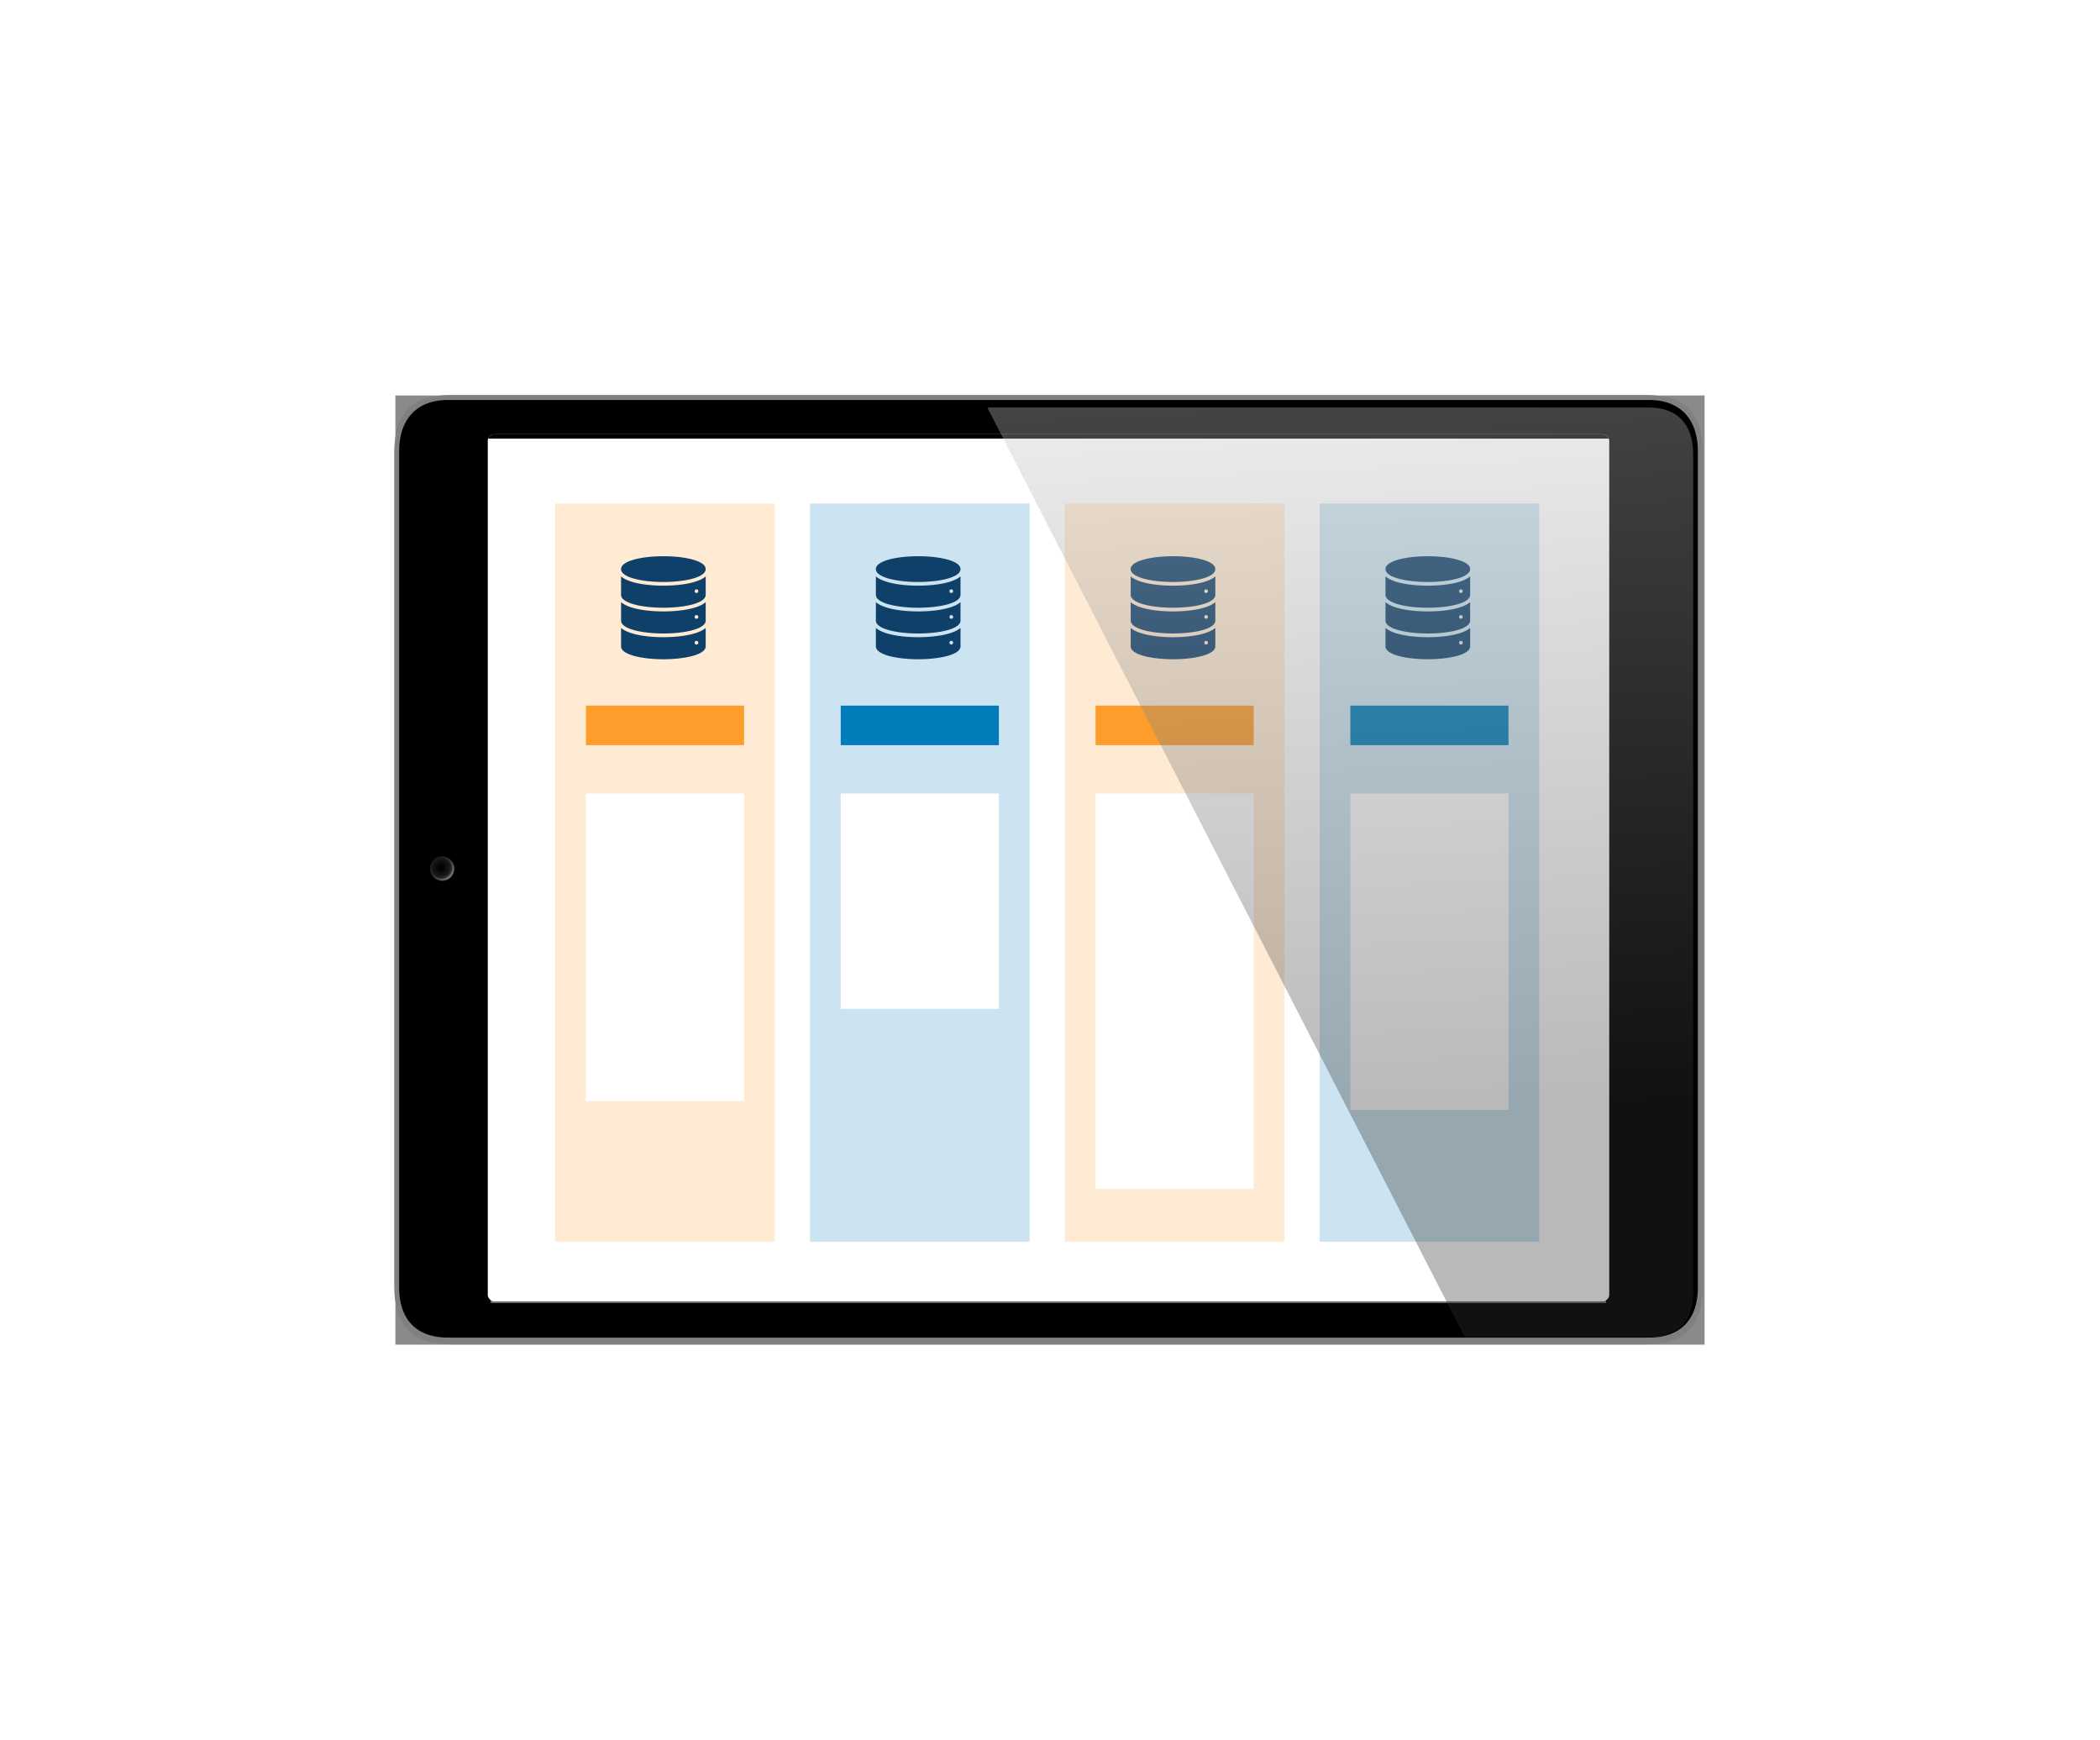<?xml version="1.0" encoding="UTF-8"?> <svg xmlns="http://www.w3.org/2000/svg" xmlns:xlink="http://www.w3.org/1999/xlink" width="478" height="396" viewBox="0 0 478 396"><defs><linearGradient id="linear-gradient" x1="-1.356" y1="4.471" x2="-1.356" y2="3.471" gradientUnits="objectBoundingBox"><stop offset="0" stop-color="#4d4d4d"></stop><stop offset="0.2" stop-color="#999"></stop><stop offset="0.318" stop-color="#b4b4b4"></stop><stop offset="0.425" stop-color="#c5c5c5"></stop><stop offset="0.503" stop-color="#ccc"></stop><stop offset="0.649" stop-color="#c9c9c9"></stop><stop offset="0.753" stop-color="#bfbfbf"></stop><stop offset="0.844" stop-color="#b0b0b0"></stop><stop offset="0.927" stop-color="#9a9a9a"></stop><stop offset="1" stop-color="gray"></stop></linearGradient><radialGradient id="radial-gradient" cx="0.434" cy="0.441" r="0.62" gradientTransform="translate(0.001)" gradientUnits="objectBoundingBox"><stop offset="0.008"></stop><stop offset="0.284" stop-color="#080808"></stop><stop offset="0.535" stop-color="#151515"></stop><stop offset="0.619" stop-color="#181818"></stop><stop offset="0.698" stop-color="#242122"></stop><stop offset="0.722" stop-color="#292627"></stop><stop offset="0.779" stop-color="#403d3e"></stop><stop offset="0.899" stop-color="#7c7a7b"></stop><stop offset="1" stop-color="#b3b3b3"></stop></radialGradient><linearGradient id="linear-gradient-2" x1="1.459" y1="-0.318" x2="1.496" y2="0.722" gradientUnits="objectBoundingBox"><stop offset="0" stop-color="#fff"></stop><stop offset="0.651" stop-color="#777"></stop><stop offset="1" stop-color="#333"></stop></linearGradient></defs><g id="data-prefab" transform="translate(-154.634 -1838.42)"><g id="Group_6550" data-name="Group 6550" transform="translate(-432.275 1753.179)" opacity="0.302"><g id="Group_6409" data-name="Group 6409" transform="translate(628.759 124.35)"><g id="Group_6365" data-name="Group 6365" transform="translate(0.087 9.193)"><g id="Group_6359" data-name="Group 6359" transform="translate(0 129.406)"><path id="Path_7982" data-name="Path 7982" d="M709.94,462.242a.637.637,0,0,1-.318-.085A128.434,128.434,0,0,1,644.75,350.5a.642.642,0,1,1,1.285,0,127.579,127.579,0,0,0,64.224,110.539.642.642,0,0,1-.319,1.2Z" transform="translate(-644.75 -349.86)" fill="#fff"></path><g id="Group_6358" data-name="Group 6358" transform="translate(62.197 108.714)"><path id="Path_7983" data-name="Path 7983" d="M745.934,519.488a2.9,2.9,0,1,1-3.966,1.034A2.9,2.9,0,0,1,745.934,519.488Z" transform="translate(-741.569 -519.09)" fill="#fff"></path></g></g><g id="Group_6361" data-name="Group 6361" transform="translate(105.1 216.553)"><path id="Path_7984" data-name="Path 7984" d="M832.908,527.494a129.953,129.953,0,0,1-20.734-1.664.643.643,0,0,1,.206-1.269,127.432,127.432,0,0,0,113.59-38.839.642.642,0,0,1,.94.876,128.124,128.124,0,0,1-94,40.9Z" transform="translate(-809.527 -485.517)" fill="#fff"></path><g id="Group_6360" data-name="Group 6360" transform="translate(0 36.77)"><path id="Path_7985" data-name="Path 7985" d="M811.714,542.793a2.9,2.9,0,1,0,2.4,3.322A2.9,2.9,0,0,0,811.714,542.793Z" transform="translate(-808.354 -542.756)" fill="#fff"></path></g></g><path id="Path_7986" data-name="Path 7986" d="M1036.506,384.6a.643.643,0,0,1-.621-.81,127.513,127.513,0,0,0,4.4-33.293.642.642,0,1,1,1.285,0,128.82,128.82,0,0,1-4.446,33.628A.642.642,0,0,1,1036.506,384.6Z" transform="translate(-784.611 -220.454)" fill="#fff"></path><g id="Group_6364" data-name="Group 6364" transform="translate(138.763)"><path id="Path_7987" data-name="Path 7987" d="M966.125,223.381a.643.643,0,0,1-.576-.356,126.519,126.519,0,0,0-100.925-69.861.641.641,0,0,1-.574-.7.651.651,0,0,1,.7-.575A128.558,128.558,0,0,1,966.7,222.452a.642.642,0,0,1-.574.93Z" transform="translate(-861.933 -149.658)" fill="#fff"></path><g id="Group_6362" data-name="Group 6362"><path id="Path_7988" data-name="Path 7988" d="M863.376,154.2a2.9,2.9,0,1,1,3.164-2.606A2.9,2.9,0,0,1,863.376,154.2Z" transform="translate(-860.757 -148.419)" fill="#fff"></path></g><g id="Group_6363" data-name="Group 6363" transform="translate(101.17 70.075)"><path id="Path_7989" data-name="Path 7989" d="M1018.563,261.722a2.9,2.9,0,1,0,1.257-3.9A2.9,2.9,0,0,0,1018.563,261.722Z" transform="translate(-1018.244 -257.501)" fill="#fff"></path></g></g></g><g id="Group_6370" data-name="Group 6370" transform="translate(49.637 103.395)"><g id="Group_6367" data-name="Group 6367" transform="translate(0 50.876)"><path id="Path_7990" data-name="Path 7990" d="M749.021,417.946a.64.64,0,0,1-.435-.17,78.645,78.645,0,0,1-23.232-39.433.642.642,0,1,1,1.249-.3,77.36,77.36,0,0,0,22.855,38.79.643.643,0,0,1-.436,1.115Z" transform="translate(-723.117 -375.432)" fill="#fff"></path><g id="Group_6366" data-name="Group 6366"><path id="Path_7991" data-name="Path 7991" d="M727.609,376.514a2.9,2.9,0,1,0-2.19,3.465A2.9,2.9,0,0,0,727.609,376.514Z" transform="translate(-721.883 -374.254)" fill="#fff"></path></g></g><path id="Path_7992" data-name="Path 7992" d="M772.725,448.117a.639.639,0,0,1-.346-.1,79.468,79.468,0,0,1-10.966-8.468.643.643,0,0,1,.871-.945,78.183,78.183,0,0,0,10.788,8.331.642.642,0,0,1-.348,1.183Z" transform="translate(-735.945 -346.328)" fill="#fff"></path><g id="Group_6369" data-name="Group 6369" transform="translate(147.44)"><path id="Path_7993" data-name="Path 7993" d="M960.905,347.822a.689.689,0,0,1-.129-.013.642.642,0,0,1-.5-.758,78.274,78.274,0,0,0,1.578-15.655,77.056,77.056,0,0,0-6.942-32.145.643.643,0,0,1,1.17-.532,78.333,78.333,0,0,1,7.057,32.676,79.543,79.543,0,0,1-1.6,15.912A.642.642,0,0,1,960.905,347.822Z" transform="translate(-952.632 -296.233)" fill="#fff"></path><g id="Group_6368" data-name="Group 6368"><path id="Path_7994" data-name="Path 7994" d="M951.665,299.176a2.9,2.9,0,1,1,3.849,1.41A2.9,2.9,0,0,1,951.665,299.176Z" transform="translate(-951.395 -295.057)" fill="#fff"></path></g></g></g><g id="Group_6380" data-name="Group 6380"><g id="Group_6373" data-name="Group 6373" transform="translate(165.046 4.52)"><path id="Path_7995" data-name="Path 7995" d="M997.99,310.272a.306.306,0,0,1-.083-.011.321.321,0,0,1-.228-.393,137.01,137.01,0,0,0,4.555-35.109c0-60.6-40.632-114.585-98.809-131.294a.321.321,0,1,1,.177-.617,138.211,138.211,0,0,1,71.134,48.646,135.967,135.967,0,0,1,28.14,83.265,137.652,137.652,0,0,1-4.576,35.272A.322.322,0,0,1,997.99,310.272Z" transform="translate(-902.127 -141.749)" fill="#fff"></path><g id="Group_6371" data-name="Group 6371"><path id="Path_7996" data-name="Path 7996" d="M902.569,143.982a1.449,1.449,0,1,1,1.8-.974A1.45,1.45,0,0,1,902.569,143.982Z" transform="translate(-901.534 -141.144)" fill="#fff"></path></g><g id="Group_6372" data-name="Group 6372" transform="translate(93.459 165.663)"><path id="Path_7997" data-name="Path 7997" d="M1047.1,400.822a2.415,2.415,0,1,0,2.953-1.716A2.415,2.415,0,0,0,1047.1,400.822Z" transform="translate(-1047.018 -399.025)" fill="#fff"></path></g></g><g id="Group_6375" data-name="Group 6375" transform="translate(6.05)"><path id="Path_7998" data-name="Path 7998" d="M654.675,211.059a.642.642,0,0,1-.571-.935A137.732,137.732,0,0,1,751.9,137.5a.642.642,0,0,1,.229,1.264,137.054,137.054,0,0,0-96.886,71.944A.642.642,0,0,1,654.675,211.059Z" transform="translate(-654.033 -135.318)" fill="#fff"></path><g id="Group_6374" data-name="Group 6374" transform="translate(94.954)"><path id="Path_7999" data-name="Path 7999" d="M805.288,139.853a2.9,2.9,0,1,0-3.392-2.3A2.9,2.9,0,0,0,805.288,139.853Z" transform="translate(-801.844 -134.108)" fill="#fff"></path></g></g><g id="Group_6377" data-name="Group 6377" transform="translate(0 74.457)"><path id="Path_8000" data-name="Path 8000" d="M648.634,259.521a.644.644,0,0,1-.59-.9c1.2-2.782,2.512-5.562,3.9-8.263a.642.642,0,1,1,1.143.587c-1.373,2.676-2.672,5.43-3.862,8.185A.641.641,0,0,1,648.634,259.521Z" transform="translate(-645.822 -250.011)" fill="#fff"></path><g id="Group_6376" data-name="Group 6376" transform="translate(0 5.848)"><path id="Path_8001" data-name="Path 8001" d="M650.173,263.166a2.9,2.9,0,1,1-1.506-3.812A2.9,2.9,0,0,1,650.173,263.166Z" transform="translate(-644.615 -259.114)" fill="#fff"></path></g></g><g id="Group_6379" data-name="Group 6379" transform="translate(17.555 217.79)"><path id="Path_8002" data-name="Path 8002" d="M696.552,499.4a.323.323,0,0,1-.2-.073A138.032,138.032,0,0,1,672,473.644a.321.321,0,1,1,.519-.379,137.372,137.372,0,0,0,24.233,25.562.321.321,0,0,1-.2.57Z" transform="translate(-671.942 -473.133)" fill="#fff"></path><g id="Group_6378" data-name="Group 6378" transform="translate(23.116 24.437)"><path id="Path_8003" data-name="Path 8003" d="M710.3,511.5a1.449,1.449,0,1,1-2.04.195A1.45,1.45,0,0,1,710.3,511.5Z" transform="translate(-707.926 -511.172)" fill="#fff"></path></g></g></g><g id="Group_6392" data-name="Group 6392" transform="translate(16.789 33.7)"><path id="Path_8004" data-name="Path 8004" d="M995.2,283.261a.642.642,0,0,1-.628-.514,109.724,109.724,0,0,0-33.357-58.973.642.642,0,0,1,.87-.944,111,111,0,0,1,33.745,59.659.644.644,0,0,1-.63.772Z" transform="translate(-774.546 -199.474)" fill="#fff"></path><g id="Group_6382" data-name="Group 6382" transform="translate(171.176 10.628)"><path id="Path_8005" data-name="Path 8005" d="M954.338,218.153a.64.64,0,0,1-.435-.17,111.285,111.285,0,0,0-13.06-10.345.643.643,0,0,1,.721-1.064,112.563,112.563,0,0,1,13.21,10.465.642.642,0,0,1-.436,1.115Z" transform="translate(-938.41 -204.31)" fill="#fff"></path><g id="Group_6381" data-name="Group 6381"><path id="Path_8006" data-name="Path 8006" d="M938.495,208.415a2.9,2.9,0,1,1,4.022-.788A2.9,2.9,0,0,1,938.495,208.415Z" transform="translate(-937.213 -203.111)" fill="#fff"></path></g></g><g id="Group_6384" data-name="Group 6384" transform="translate(17.592)"><path id="Path_8007" data-name="Path 8007" d="M702.852,228.832a.643.643,0,0,1-.524-1.012A111.33,111.33,0,0,1,756.77,186.6a.643.643,0,1,1,.425,1.213,110.045,110.045,0,0,0-53.817,40.744A.643.643,0,0,1,702.852,228.832Z" transform="translate(-699.592 -186.567)" fill="#fff"></path><g id="Group_6383" data-name="Group 6383" transform="translate(0 38.154)"><circle id="Ellipse_567" data-name="Ellipse 567" cx="2.898" cy="2.898" r="2.898" transform="translate(0 1.015) rotate(-10.087)" fill="#fff"></circle></g></g><g id="Group_6387" data-name="Group 6387" transform="translate(0 83.107)"><path id="Path_8008" data-name="Path 8008" d="M682.2,387.8a.644.644,0,0,1-.58-.365A110.77,110.77,0,0,1,670.75,339.29a112.759,112.759,0,0,1,1.832-20.259.642.642,0,1,1,1.264.231,111.5,111.5,0,0,0-1.81,20.028,109.483,109.483,0,0,0,10.746,47.591.643.643,0,0,1-.3.857A.636.636,0,0,1,682.2,387.8Z" transform="translate(-670.75 -316.854)" fill="#fff"></path><g id="Group_6385" data-name="Group 6385" transform="translate(9.511 68.267)"><path id="Path_8009" data-name="Path 8009" d="M689.24,423.324a1.932,1.932,0,1,1-2.566-.94A1.933,1.933,0,0,1,689.24,423.324Z" transform="translate(-685.555 -422.204)" fill="#fff"></path></g><g id="Group_6386" data-name="Group 6386" transform="translate(0.06)"><path id="Path_8010" data-name="Path 8010" d="M675.637,318.776a2.415,2.415,0,1,0-2.8,1.954A2.416,2.416,0,0,0,675.637,318.776Z" transform="translate(-670.843 -315.936)" fill="#fff"></path></g></g><g id="Group_6389" data-name="Group 6389" transform="translate(25.349 175.895)"><path id="Path_8011" data-name="Path 8011" d="M748.673,491.577a.646.646,0,0,1-.284-.067,111.536,111.536,0,0,1-34.7-26.689.642.642,0,1,1,.967-.845,110.27,110.27,0,0,0,34.3,26.383.643.643,0,0,1-.285,1.219Z" transform="translate(-711.397 -461.584)" fill="#fff"></path><g id="Group_6388" data-name="Group 6388"><path id="Path_8012" data-name="Path 8012" d="M715.287,461.362a2.9,2.9,0,1,0-.267,4.09A2.9,2.9,0,0,0,715.287,461.362Z" transform="translate(-710.21 -460.376)" fill="#fff"></path></g></g><path id="Path_8013" data-name="Path 8013" d="M774.644,509.412a.646.646,0,0,1-.245-.048c-2.293-.948-4.582-1.984-6.8-3.082a.642.642,0,0,1,.569-1.152c2.2,1.085,4.459,2.11,6.725,3.045a.643.643,0,0,1-.245,1.237Z" transform="translate(-705.254 -300.461)" fill="#fff"></path><g id="Group_6391" data-name="Group 6391" transform="translate(191.306 82.501)"><path id="Path_8014" data-name="Path 8014" d="M972.582,413.308a.642.642,0,0,1-.475-1.074,110.239,110.239,0,0,0,28.62-74.2,111.358,111.358,0,0,0-2.245-22.269.642.642,0,1,1,1.258-.258,112.005,112.005,0,0,1-26.682,97.59A.64.64,0,0,1,972.582,413.308Z" transform="translate(-969.76 -314.993)" fill="#fff"></path><g id="Group_6390" data-name="Group 6390" transform="translate(0 94.647)"><path id="Path_8015" data-name="Path 8015" d="M969.3,463.273a2.9,2.9,0,1,0,4.094-.194A2.9,2.9,0,0,0,969.3,463.273Z" transform="translate(-968.547 -462.325)" fill="#fff"></path></g></g></g><g id="Group_6399" data-name="Group 6399" transform="translate(24.498 57.087)"><g id="Group_6394" data-name="Group 6394" transform="translate(0 53.814)"><path id="Path_8016" data-name="Path 8016" d="M759.216,436.6a.635.635,0,0,1-.172-.024A104.213,104.213,0,0,1,685.962,310.5a.642.642,0,1,1,1.245.317,102.93,102.93,0,0,0,72.179,124.523.642.642,0,0,1-.17,1.262Z" transform="translate(-682.75 -307.912)" fill="#fff"></path><g id="Group_6393" data-name="Group 6393" transform="translate(0.956)"><path id="Path_8017" data-name="Path 8017" d="M689.952,310.336a2.9,2.9,0,1,0-3.508,2.12A2.9,2.9,0,0,0,689.952,310.336Z" transform="translate(-684.239 -306.743)" fill="#fff"></path></g></g><g id="Group_6396" data-name="Group 6396" transform="translate(115.785 128.677)"><path id="Path_8018" data-name="Path 8018" d="M866.213,479.885a.643.643,0,0,1-.085-1.28A102.817,102.817,0,0,0,943.7,423.628a.642.642,0,0,1,1.143.587A104.1,104.1,0,0,1,866.3,479.879.666.666,0,0,1,866.213,479.885Z" transform="translate(-863.912 -423.28)" fill="#fff"></path><g id="Group_6395" data-name="Group 6395" transform="translate(0 53.482)"><path id="Path_8019" data-name="Path 8019" d="M865.056,506.559a2.415,2.415,0,1,0,2.737,2.042A2.415,2.415,0,0,0,865.056,506.559Z" transform="translate(-862.987 -506.533)" fill="#fff"></path></g></g><path id="Path_8020" data-name="Path 8020" d="M994.19,317.4a.963.963,0,0,1-.964-.964,101.692,101.692,0,0,0-19.619-60.308.963.963,0,0,1,1.557-1.135,103.6,103.6,0,0,1,19.989,61.443A.963.963,0,0,1,994.19,317.4Z" transform="translate(-786.694 -234.282)" fill="#fff"></path><g id="Group_6398" data-name="Group 6398" transform="translate(167.664)"><path id="Path_8021" data-name="Path 8021" d="M965.2,246.607a.961.961,0,0,1-.779-.4,103.138,103.138,0,0,0-16.352-17.653.964.964,0,0,1,1.252-1.465,105.1,105.1,0,0,1,16.657,17.983.964.964,0,0,1-.778,1.531Z" transform="translate(-945.17 -224.364)" fill="#fff"></path><g id="Group_6397" data-name="Group 6397"><path id="Path_8022" data-name="Path 8022" d="M945.015,229.351a3.623,3.623,0,1,1,5.108-.4A3.623,3.623,0,0,1,945.015,229.351Z" transform="translate(-943.745 -222.973)" fill="#fff"></path></g></g></g><g id="Group_6408" data-name="Group 6408" transform="translate(37.873 49.627)"><path id="Path_8023" data-name="Path 8023" d="M783.574,226.011" transform="translate(-732.179 -216.599)" fill="#fff"></path><g id="Group_6401" data-name="Group 6401" transform="translate(0 89.614)"><path id="Path_8024" data-name="Path 8024" d="M708.754,375.459a.321.321,0,0,1-.31-.236,89.779,89.779,0,0,1-3.178-22.394.321.321,0,0,1,.642-.01,89.157,89.157,0,0,0,3.155,22.234.322.322,0,0,1-.224.4A.359.359,0,0,1,708.754,375.459Z" transform="translate(-704.176 -351.446)" fill="#fff"></path><g id="Group_6400" data-name="Group 6400"><path id="Path_8025" data-name="Path 8025" d="M706.467,352.259a1.449,1.449,0,1,0-1.4,1.5A1.449,1.449,0,0,0,706.467,352.259Z" transform="translate(-703.57 -350.859)" fill="#fff"></path></g></g><g id="Group_6403" data-name="Group 6403" transform="translate(142.764 130.415)"><path id="Path_8026" data-name="Path 8026" d="M926.125,446.811a.321.321,0,0,1-.189-.581,89.844,89.844,0,0,0,26.228-30.009.321.321,0,1,1,.566.3,90.479,90.479,0,0,1-26.417,30.225A.32.32,0,0,1,926.125,446.811Z" transform="translate(-925.804 -414.973)" fill="#fff"></path><g id="Group_6402" data-name="Group 6402" transform="translate(25.132)"><path id="Path_8027" data-name="Path 8027" d="M965.109,415.118a1.449,1.449,0,1,1,.563,1.97A1.45,1.45,0,0,1,965.109,415.118Z" transform="translate(-964.926 -414.372)" fill="#fff"></path></g></g><g id="Group_6405" data-name="Group 6405" transform="translate(169.728 58.135)"><path id="Path_8028" data-name="Path 8028" d="M968.1,375.226a.32.32,0,0,1-.285-.468,89.246,89.246,0,0,0,4.72-70.833.321.321,0,1,1,.6-.216,89.885,89.885,0,0,1-4.754,71.345A.321.321,0,0,1,968.1,375.226Z" transform="translate(-967.778 -302.442)" fill="#fff"></path><g id="Group_6404" data-name="Group 6404" transform="translate(3.614)"><path id="Path_8029" data-name="Path 8029" d="M973.485,303.785a1.449,1.449,0,1,1,1.848.888A1.449,1.449,0,0,1,973.485,303.785Z" transform="translate(-973.404 -301.856)" fill="#fff"></path></g></g><g id="Group_6407" data-name="Group 6407" transform="translate(51.073)"><path id="Path_8030" data-name="Path 8030" d="M881.559,234.15a.319.319,0,0,1-.211-.08,89.052,89.052,0,0,0-97.811-13.01.321.321,0,1,1-.283-.576,89.693,89.693,0,0,1,98.518,13.1.321.321,0,0,1-.212.563Z" transform="translate(-783.073 -211.36)" fill="#fff"></path><g id="Group_6406" data-name="Group 6406" transform="translate(96.968 20.987)"><path id="Path_8031" data-name="Path 8031" d="M934.52,246.575a1.449,1.449,0,1,0-.148-2.044A1.449,1.449,0,0,0,934.52,246.575Z" transform="translate(-934.019 -244.03)" fill="#fff"></path></g></g></g><path id="Path_8032" data-name="Path 8032" d="M797.191,217.86h-.425q-.754,0-1.5.02l.029,1.285q.946-.021,1.9-.021V217.86Zm-6.418.238q-.5.037-.989.079h0l-.024,0h-.008l-.022,0h-.01l-.021,0h-.073l-.043,0h-.009l-.018,0h-.013l-.019,0h-.046l-.016,0h-.048l-.017,0h-.044l-.074.006h-.006l-.024,0h-.006l-.024,0h-.007l-.026,0h0l-.328.031.124,1.279c.627-.06,1.263-.115,1.892-.162l-.1-1.281Zm-6.383.715q-.728.11-1.452.231h-.008l-.019,0-.015,0-.014,0-.02,0-.01,0-.027,0h0l-.335.057.219,1.266c.621-.108,1.251-.209,1.874-.3l-.191-1.271Zm-6.312,1.193-.012,0-.013,0-.013,0-.019,0h-.006q-.909.209-1.81.436l.315,1.246c.61-.154,1.231-.3,1.845-.444l-.286-1.253Zm-6.2,1.667-.091.028h0l-.025.008-.011,0-.017.005-.018.006-.01,0-.022.006-.006,0-.025.008h0q-.8.252-1.6.519l.408,1.219c.6-.2,1.2-.4,1.806-.582l-.38-1.228Zm-6.059,2.132-.316.126-.006,0-.022.008-.01,0-.017.006-.013.006-.015.006-.016.006-.01,0-.021.008-.006,0q-.471.189-.94.384h0l-.021.009-.01,0-.016.006-.014.006-.014.006-.016.007-.011,0-.021.009-.008,0-.027.012h0l-.231.1.5,1.184c.581-.245,1.172-.486,1.758-.718l-.472-1.195Zm-5.88,2.584q-.867.421-1.724.861l.587,1.143c.56-.288,1.131-.573,1.7-.848l-.561-1.156Zm-5.669,3.02c-.3.173-.589.345-.884.522l-.006,0-.02.012-.012.008-.013.008-.017.01-.008,0-.02.012-.006,0-.022.013,0,0-.023.013,0,0-.616.374.671,1.1c.537-.329,1.086-.657,1.63-.973l-.647-1.11Zm-5.425,3.438q-.4.273-.79.55h0l-.021.015,0,0-.019.013-.008.006-.016.012-.01.007-.013.01-.013.009-.012.008-.015.011-.01.006-.019.013-.005,0c-.207.147-.412.293-.619.442L748.02,235c.511-.369,1.034-.736,1.552-1.093l-.728-1.059Zm-5.152,3.835c-.4.321-.8.648-1.194.977h0l-.022.018-.008.007-.013.012-.015.012-.008.006-.018.015,0,0-.021.018h0l-.184.155.827.983c.482-.406.975-.811,1.466-1.206l-.8-1Zm-4.851,4.208-.248.233,0,0-.019.019-.006.006-.015.015-.008.008-.014.013-.009.009-.013.012-.009.008-.013.013-.011.01-.01.01-.013.012-.008.008-.015.015-.005,0-.017.016-.005.005-.076.071-.008.008-.012.012-.01.009-.013.012-.01.01-.012.012-.01.01-.012.01-.012.012-.009.008-.014.013-.008.007-.016.016-.005.005-.019.018,0,0q-.354.338-.7.678l.9.919c.45-.441.912-.882,1.372-1.312l-.878-.939Zm-4.524,4.56h0l-.019.021h0l-.017.019,0,0-.017.018,0,0-.016.017-.005.006-.017.018,0,0-.017.019,0,0-.017.019,0,0-.017.018,0,.005-.017.018,0,0-.019.021h0l-.019.021h0l-.02.021h0l-.121.133h0l-.018.02,0,0-.015.017-.006.007-.014.015-.008.008-.012.014-.008.009-.013.014-.008.009-.012.013-.01.011-.012.012-.009.01-.012.013-.009.01-.012.013-.01.01-.01.012-.011.013-.01.011-.01.012-.01.012-.012.012-.01.011-.021.022-.007.008-.013.015-.011.012-.01.012-.013.015-.006.006-.013.015-.008.008-.014.015-.005.006-.015.017-.005.006-.016.017,0,0-.017.019,0,0-.017.019h0q-.23.258-.459.518l.965.849c.416-.473.844-.948,1.27-1.411l-.946-.87Zm-4.17,4.884c-.251.317-.5.632-.743.953h0l-.017.023-.007.009-.012.015-.01.013-.008.01-.012.015-.007.009-.013.017-.005.007-.014.018,0,.006-.015.019,0,0-.016.021,0,0-.29.382,1.025.774c.38-.5.77-1.008,1.161-1.5l-1.008-.8Zm-3.793,5.183c-.063.093-.126.186-.188.279l-.005.008-.012.017-.009.014-.006.01-.013.019,0,0q-.366.548-.725,1.1l0,.006-.01.015-.008.013-.006.009-.012.019,0,.005-.057.089,1.081.7c.34-.53.692-1.063,1.045-1.585l-1.065-.719Zm-3.394,5.452q-.384.673-.756,1.352h0l-.014.025,0,.006-.012.021,0,.007-.01.019-.006.01-.009.016-.006.012-.008.013-.008.016,0,0c-.033.06-.066.121-.1.182l1.129.612c.3-.554.611-1.112.924-1.659l-1.116-.638Zm-2.974,5.692q-.413.87-.807,1.75l1.172.525c.258-.575.525-1.154.8-1.724l-1.16-.552Zm-2.536,5.9c-.17.441-.338.887-.5,1.331v0l-.01.027,0,.006-.009.024,0,.006-.009.024,0,.007-.008.024,0,.005-.009.024,0,.006-.009.025,0,0-.01.027v0l-.033.091h0l-.01.029,0,.007-.008.022,0,.009-.007.02,0,.013-.006.016-.005.014-.005.015-.006.015,0,.006,1.209.435c.213-.593.436-1.191.662-1.778l-1.2-.463Zm-2.083,6.076-.067.225v.006h0l-.009.029v.006c-.156.525-.308,1.055-.455,1.585l1.239.342c.168-.606.345-1.22.526-1.823l-1.23-.37Zm-1.617,6.215c-.029.135-.059.27-.088.406v.006l0,.019,0,.013,0,.016,0,.016,0,.013,0,.019,0,.012,0,.021,0,.01-.005.023v.007l-.006.03h0c-.091.425-.177.849-.261,1.276l1.26.248c.121-.619.252-1.244.387-1.858l-1.255-.276Zm-1.142,6.32c-.051.36-.1.718-.146,1.079h0l0,.03v.008l0,.024v.009l0,.023v.01l0,.022v.01l0,.023v.009l0,.03v0l-.008.067h0l0,.031v0l0,.03h0l0,.033h0c-.019.156-.038.308-.057.464l1.276.152c.075-.626.157-1.259.246-1.882l-1.272-.181Zm-.665,6.387c-.01.154-.019.3-.029.457v0l0,.03v.12q-.033.543-.058,1.09v.091c0,.046,0,.089-.006.135l1.284.057c.028-.63.063-1.267.1-1.9l-1.282-.085Zm1.1,6.412-1.285.01q.007.874.031,1.744v.182l1.284-.039q-.029-.946-.036-1.9Zm.284,6.321-1.281.105q.057.685.123,1.366v0l0,.03v0l0,.028v.005l0,.026q.023.228.047.456l1.278-.134c-.066-.626-.125-1.262-.177-1.89Zm.754,6.281-1.269.2q.15.953.323,1.9l1.264-.229c-.112-.62-.22-1.249-.318-1.871Zm1.225,6.206-1.25.3c.016.069.032.137.049.2v0l.006.026,0,.008.006.022.007.03h0l.008.031v0l.007.03h0q.164.675.337,1.346h0l.008.03v.005l.006.024,0,.01,0,.019,0,.014,0,.013.005.019,0,.007.006.024,1.244-.324c-.159-.609-.313-1.229-.459-1.842Zm1.69,6.1-1.224.39c.083.263.168.522.254.784l0,.005.007.023,0,.011.006.017,0,.014,0,.013.006.018,0,.008q.155.468.316.935l1.215-.418c-.2-.6-.405-1.2-.6-1.8Zm2.147,5.949-1.191.482q.067.168.136.334h0l.01.026,0,0,.009.022,0,.01.008.018.006.016,0,.011.01.025v0c.141.342.282.679.427,1.018v0l.01.024,0,.006.009.021,0,.01.006.015.006.015,0,0c.027.064.054.127.082.191l1.18-.508c-.249-.579-.5-1.168-.732-1.752Zm2.591,5.771-1.151.57c.053.107.107.215.161.322l0,0,.011.022,0,.007.009.019.006.013.007.013.01.021,0,.006c.111.222.222.441.336.662h0l.014.026v0l.012.024,0,.006.012.022,0,.006.011.021,0,.009.008.017.006.012,0,.009c.082.158.163.315.246.473l1.138-.6c-.292-.558-.582-1.127-.861-1.691Zm3.019,5.559-1.106.655q.461.778.938,1.544h0l.015.024h0l.015.024,0,0,.013.021,0,0,.013.021h0l1.09-.68c-.333-.534-.665-1.08-.986-1.622Zm3.428,5.317-1.053.736c.1.149.209.3.315.447l.006.008.012.016.01.015.006.009.015.022h0q.375.528.757,1.05l1.036-.76c-.373-.508-.745-1.027-1.106-1.543Zm3.817,5.045-.994.813c.407.5.818.989,1.236,1.478l.976-.835c-.409-.479-.819-.969-1.218-1.456Zm4.184,4.746-.932.885.074.078,0,0,.015.017.009.009.01.01.013.013.005.005q.257.27.517.536l0,0,.015.015.008.008.012.012.011.012.009.009.014.014.007.008.016.017,0,0,.019.02,0,0c.192.2.384.393.578.588l.912-.906c-.445-.447-.89-.905-1.323-1.361Zm4.526,4.42-.863.952c.475.43.958.858,1.443,1.278l.841-.971c-.476-.412-.954-.836-1.421-1.259Zm4.844,4.07-.789,1.014.006,0,.011.008.013.01.012.009.013.01.012.009.012.01.013.01.012.009.012.01.013.01.012.009.014.012.01.008.017.013.007.006.05.039h0l.024.019,0,0,.021.016.005,0,.021.016,0,0,.022.017,0,0,.022.017h0l.024.018,0,0,.023.018h0c.371.285.741.565,1.117.843l.766-1.031c-.506-.376-1.014-.762-1.511-1.149Zm5.135,3.7-.711,1.07h0l.019.013.008.005.015.01.013.008.012.008.016.011.008.006.022.014,0,0c.242.16.482.317.725.475h0l.054.035h0l.026.017h0l.024.015,0,0,.024.016h0l.08.052h0l.023.015.008.005.017.012.013.008.013.008.014.009.012.008.014.009.013.008.012.008.015.01.012.008.014.009.012.007.015.01.011.008.017.01.009.006.018.012.008.005.021.014,0,0,.025.015h0l.232.147.687-1.086c-.532-.337-1.068-.684-1.592-1.032Zm5.4,3.3-.628,1.12q.747.419,1.5.824l.008.005.017.008.163.087.6-1.134c-.556-.3-1.116-.6-1.666-.91Zm5.63,2.885-.542,1.165q.394.183.791.364h0l.024.011,0,0,.023.011,0,0,.022.01.007,0,.02.009.009,0,.019.008.01.005.018.008.011.005.017.008.013.006.015.007.018.008.01,0,.028.013.006,0,.023.01.005,0,.024.011.005,0,.024.011,0,0,.025.011,0,0,.025.012h0l.027.012h0l.508.225.516-1.177c-.576-.252-1.158-.516-1.729-.781Zm5.83,2.451-.452,1.2.021.008h0l.029.011h0l.06.022.008,0,.021.008.014.005.015.006.017.006.012,0,.019.006.01,0,.02.008.008,0,.021.008.008,0,.021.008.008,0,.021.008.008,0,.022.008h0l.025.009h0l.109.04h0l.023.008.006,0,.02.007.01,0,.019.006.01,0,.019.007.012,0,.017.006.012,0,.016.006.015.006.015.005.014.005.015.006.018.006.011,0,.024.009,0,0q.511.186,1.023.366l.425-1.212c-.594-.209-1.194-.427-1.784-.649Zm6,2-.361,1.233c.524.153,1.046.3,1.573.443h0l.027.008.008,0,.021.006.013,0,.015,0,.017,0,.011,0,.021.006h0l.142.039.333-1.241c-.608-.163-1.224-.335-1.828-.512Zm6.134,1.544-.266,1.257c.393.083.789.164,1.184.242h0l.029.006.011,0,.02,0,.014,0,.015,0,.018,0,.012,0,.021,0h.007l.025,0h0l.532.1.237-1.262c-.619-.117-1.245-.242-1.861-.372Zm6.233,1.075-.17,1.273c.636.085,1.272.163,1.912.234l.142-1.277c-.626-.069-1.26-.147-1.884-.231Zm6.3.6-.075,1.283.218.012h.089q.562.031,1.125.054h.155l.338.013.046-1.284c-.63-.022-1.267-.053-1.9-.089Zm8.227.084q-.946.036-1.9.051l.021,1.285h.112q.91-.015,1.815-.05l-.049-1.284Zm6.308-.475c-.625.071-1.261.136-1.889.192l.116,1.28q.406-.037.81-.077h0l.028,0h0l.028,0h0l.028,0h0l.117-.012h0l.024,0h.008l.022,0h.01l.023,0h.008l.022,0h.009l.023,0h.006l.024,0h0l.115-.012h0l.027,0h0l.028,0h0l.536-.058-.145-1.277Zm6.255-.946c-.619.118-1.248.23-1.869.333l.211,1.267q.684-.115,1.365-.239h0l.022,0,.01,0,.017,0,.016,0,.013,0,.02,0,.01,0,.024,0h.006l.392-.073-.24-1.262Zm6.164-1.415c-.608.164-1.226.323-1.838.473l.306,1.248.263-.065h0l.026-.006.006,0,.021-.005.012,0,.017,0,.016,0,.013,0,.022-.005.008,0c.374-.094.745-.19,1.118-.288h0l.029-.008.011,0,.019,0,.015,0,.013,0,.018-.005.011,0,.023-.006h0l.2-.054-.335-1.24Zm6.04-1.877c-.594.209-1.2.415-1.8.611l.4,1.221.314-.1h0l.025-.008.006,0,.023-.007.008,0,.021-.007.01,0,.019-.006.012,0,.016-.006.016-.005.014,0,.019-.006.01,0c.393-.132.782-.265,1.173-.4l.012,0,.017-.006.019-.006.008,0,.025-.009h0l.057-.02-.428-1.212Zm5.881-2.329c-.576.254-1.163.5-1.745.746l.491,1.187.14-.058.01,0,.018-.008.021-.009.006,0,.026-.01h0q.639-.266,1.273-.543h0l.025-.011.007,0,.019-.008.018-.008.01,0,.195-.085-.518-1.176Zm5.688-2.766c-.555.3-1.122.591-1.684.875l.579,1.147.191-.1.009,0,.019-.01.013-.006.013-.007.018-.008.009-.005.021-.01.005,0,.023-.012,0,0,.024-.012h0q.684-.349,1.361-.711l-.605-1.133Zm5.464-3.188c-.531.337-1.075.674-1.614,1l.664,1.1.231-.141h0l.021-.013.006,0,.017-.011.01-.006.013-.008.014-.008.012-.007.017-.01.009-.006.019-.012.007,0,.022-.014,0,0,.024-.015h0q.608-.372,1.207-.753l-.689-1.084Zm5.21-3.588c-.5.376-1.021.752-1.534,1.117l.745,1.047.537-.385h0l.02-.014.006,0,.016-.012.01-.008.014-.01.011-.008.014-.01.012-.01.012-.008.015-.012.009-.006.018-.013.006-.005.02-.014.005,0,.024-.018h0c.27-.2.537-.393.8-.593l-.768-1.03Zm4.927-3.969c-.476.413-.962.827-1.447,1.229l.82.989q.274-.227.545-.457l.011-.009.009-.008.015-.012.009-.008.015-.013.006-.005.019-.016,0,0c.281-.238.559-.477.837-.718l-.843-.969Zm4.616-4.326c-.443.447-.9.9-1.351,1.334l.892.924c.148-.143.293-.283.439-.427h0l.021-.02,0,0,.017-.017.006-.006.015-.015.008-.007.014-.014.009-.009.012-.012.01-.01.01-.01.013-.013.006-.006.016-.015,0,0q.385-.379.765-.763l-.913-.9Zm4.281-4.659c-.409.479-.828.961-1.247,1.431l.959.855q.52-.584,1.031-1.178v0l.017-.02.007-.008.012-.013.2-.231-.978-.834Zm3.921-4.965c-.371.509-.754,1.02-1.137,1.521l1.02.781.042-.055,0,0,.015-.021.007-.008.011-.014.01-.014.006-.008.014-.019,0,0q.528-.693,1.043-1.4l-1.037-.758Zm3.538-5.245c-.332.535-.675,1.073-1.02,1.6l1.075.7c.166-.254.328-.506.491-.761l.008-.012.009-.014.01-.017.006-.008.013-.021,0,0,.015-.022v0l.015-.024h0q.225-.355.446-.711l0,0,.01-.017.005-.008-1.091-.678Zm3.134-5.5c-.291.558-.592,1.122-.9,1.673l1.125.619.181-.33,0-.006.009-.017.008-.013,0-.009q.236-.434.466-.869c.079-.15.16-.3.238-.454l-1.14-.594Zm2.711-5.715c-.248.579-.506,1.163-.768,1.736l1.169.533.135-.3q.266-.589.523-1.182l0-.007.006-.014.007-.017,0-.008.011-.024v0l.091-.21-1.181-.506Zm2.271-5.9c-.2.6-.417,1.2-.634,1.789l1.206.443q.285-.775.555-1.557v0l.006-.02,0-.012.005-.015.006-.017,0-.011.007-.022,0-.006.01-.028h0l.043-.126-1.216-.416Zm1.818-6.059c-.158.61-.326,1.226-.5,1.832l1.236.35q.192-.677.373-1.36v0l0-.008.006-.024v0l.008-.03v0c.038-.143.075-.285.112-.429l-1.244-.322Zm1.354-6.179c-.111.62-.231,1.247-.357,1.864l1.259.256c.015-.078.031-.156.047-.234v0l.006-.027v0l.028-.137,0-.01,0-.017,0-.015,0-.014,0-.018,0-.013,0-.018,0-.013,0-.017,0-.014,0-.019,0-.012,0-.021,0-.011,0-.024,0-.007.006-.031,0-.01,0-.022,0-.012,0-.018,0-.015,0-.016,0-.015,0-.015,0-.016,0-.015,0-.016,0-.013,0-.019,0-.01,0-.021v0c.009-.048.019-.1.028-.143h0l.006-.029h0q.075-.4.148-.8l-1.265-.227Zm.885-6.264c-.064.627-.137,1.261-.216,1.886l1.275.16q.024-.192.048-.385v0l0-.022v-.012l0-.017,0-.019v-.01l0-.03h0c.057-.472.109-.942.158-1.416l-1.278-.132Zm.414-6.314c-.018.63-.043,1.268-.075,1.9l1.283.065q.037-.719.061-1.44v-.128l0-.08v-.186l0-.066v-.026l-1.284-.037Zm1.228-6.387-1.284.058c.029.629.051,1.267.066,1.9l1.285-.03q-.011-.452-.026-.9v-.065c0-.058,0-.117-.006-.176v-.064q-.013-.36-.03-.719Zm-.533-6.4-1.275.154c.076.625.145,1.26.207,1.887l1.278-.126c-.044-.455-.093-.9-.144-1.356v0l0-.03v0l0-.029v-.005l0-.028v0l0-.03v0l-.011-.1v-.006l0-.025v-.011l0-.022v-.01l0-.022v-.011l0-.021v-.011l0-.021v-.012l0-.022v-.01l0-.029v-.008l0-.026v-.013l0-.019v-.014l0-.012ZM881,286.588l-1.26.25c.123.617.24,1.245.348,1.866l1.266-.221c-.022-.123-.044-.249-.066-.373h0l-.006-.031h0l-.006-.031v0l-.018-.1v0l0-.028,0-.011,0-.021,0-.012,0-.019,0-.013,0-.018,0-.014,0-.017,0-.014,0-.018,0-.013,0-.017,0-.014,0-.018,0-.013-.006-.03,0-.014,0-.018,0-.013,0-.019,0-.013,0-.018,0-.013,0-.019,0-.013,0-.018,0-.013,0-.02,0-.011,0-.024v-.008l-.005-.026v-.005l-.012-.064v0l-.005-.028v-.005l-.005-.026v-.008l0-.024,0-.008,0-.024v-.008l-.005-.025v-.007l0-.026v-.006l-.025-.129v0l-.006-.03v0l-.006-.029v0l-.005-.027v-.005l-.006-.028v0l-.006-.031h0l-.032-.162v-.006l-.005-.026v-.008l0-.023,0-.01,0-.01Zm-1.487-6.249-1.238.344c.169.607.333,1.224.488,1.835l1.245-.317c-.159-.624-.323-1.243-.5-1.862Zm-1.956-6.118-1.208.437c.215.592.425,1.2.626,1.792l1.218-.41-.059-.175v0l-.009-.026,0-.01-.006-.019,0-.014-.005-.014-.006-.018,0-.01-.007-.021,0-.008-.008-.023v0q-.154-.451-.313-.9l0-.01-.006-.015-.005-.015,0-.012-.007-.02,0-.008-.008-.023v0l-.01-.028v0c-.052-.146-.1-.292-.157-.437Zm-2.413-5.953-1.171.527c.258.574.514,1.16.759,1.74l1.183-.5q-.128-.3-.259-.606l0-.005-.009-.022,0-.007-.008-.02,0-.01-.008-.018-.005-.01-.007-.017-.006-.013-.006-.014-.008-.017,0-.011-.01-.023,0-.005c-.138-.318-.278-.633-.419-.949v0l-.007-.015Zm-2.855-5.753-1.129.614c.3.553.6,1.118.888,1.677l1.142-.588-.2-.39v0l-.013-.026v0l-.013-.024,0-.006-.01-.019,0-.009-.007-.014q-.319-.608-.646-1.21Zm-3.28-5.522-1.079.7c.342.529.682,1.07,1.012,1.606l1.095-.673-.042-.069h0l-.015-.025,0,0-.012-.021-.005-.008-.008-.013-.009-.014,0,0q-.409-.661-.829-1.314l-.005-.009-.008-.013-.01-.015,0-.006-.015-.023h0l-.058-.091Zm-3.685-5.26-1.024.777c.38.5.761,1.015,1.13,1.525l1.041-.753q-.441-.61-.893-1.212h0l-.017-.022-.005-.006-.013-.017-.017-.022v0l-.2-.265Zm-4.069-4.97-.963.851c.418.472.834.956,1.241,1.437l.982-.829c-.415-.492-.833-.976-1.26-1.459Zm-4.428-4.652-.9.92c.451.44.9.891,1.345,1.341l.917-.9-.4-.408h0l-.021-.021-.015-.016-.005-.005-.02-.02h0q-.446-.447-.9-.889Zm-4.763-4.308-.825.984c.482.4.967.821,1.441,1.236l.847-.966q-.642-.563-1.294-1.113l0,0-.019-.016-.006,0-.014-.012-.011-.009-.005,0-.11-.093Zm-5.072-3.941-.749,1.044c.511.367,1.026.746,1.529,1.125l.773-1.027-.513-.384h0L848,234.6l0,0-.022-.016,0,0-.021-.015-.006-.005-.017-.013-.009-.006-.015-.011-.012-.009-.013-.01-.012-.008-.013-.01-.013-.01-.009-.007-.016-.012-.006,0q-.41-.3-.823-.6Zm-5.353-3.549-.669,1.1c.538.328,1.079.667,1.609,1.007l.694-1.081-.149-.1-.006,0-.017-.011-.012-.008-.012-.008-.017-.011-.008-.005-.02-.013-.006,0q-.689-.439-1.387-.865Zm-5.6-3.137-.585,1.144c.561.286,1.126.584,1.68.883l.611-1.131c-.434-.234-.867-.464-1.305-.691l-.012-.006-.014-.007-.375-.193Zm-5.825-2.706-.5,1.185c.581.243,1.167.5,1.742.754l.524-1.173c-.229-.1-.461-.2-.691-.305h0l-.028-.012-.005,0-.024-.01-.007,0-.022-.01-.009,0-.019-.008-.012-.005-.018-.008-.011-.005-.018-.008-.011,0-.019-.008-.01,0-.017-.007-.012-.006-.017-.007-.012-.005-.019-.008-.01,0-.024-.01-.02-.008-.013-.006-.017-.007-.012-.006-.013-.005-.016-.007-.013-.006-.015-.006-.014-.006-.014-.006-.015-.006-.015-.006-.012-.005-.017-.007-.013-.006-.016-.007-.013-.005-.015-.007-.013-.006-.017-.007-.011,0-.021-.009-.008,0-.028-.012h0l-.03-.013h0l-.03-.013h0l-.027-.012-.007,0-.022-.01-.007,0-.022-.009-.008,0-.023-.01-.005,0-.024-.01-.006,0-.026-.011h0l-.027-.012h0l-.12-.051Zm-6.013-2.257-.405,1.219c.6.2,1.2.407,1.794.62l.434-1.21h0l-.007,0-.023-.008-.008,0-.022-.008-.008,0-.022-.008-.007,0-.024-.008-.006,0-.024-.008-.006,0-.025-.009-.005,0-.028-.01h0q-.323-.115-.647-.227h0l-.029-.01h0l-.028-.01h0l-.027-.009h0l-.028-.01h0l-.091-.031-.008,0-.021-.007-.013,0-.017-.006-.016-.006-.012,0-.02-.007-.009,0-.021-.008-.007,0-.022-.008h-.006l-.025-.009h0c-.18-.061-.36-.122-.542-.182Zm-6.166-1.8-.312,1.246c.611.154,1.228.315,1.835.482l.34-1.239-.358-.1h0l-.028-.008H819.5l-.023-.006-.01,0-.019-.005-.013,0-.017,0-.015,0-.01,0q-.56-.15-1.124-.294h-.006l-.018,0-.014,0-.013,0-.019-.005-.01,0-.024-.006h-.005l-.129-.033Zm-6.285-1.324-.217,1.266c.621.107,1.249.222,1.867.342l.245-1.26q-.943-.185-1.9-.348Zm-6.366-.847-.121,1.279c.628.06,1.262.127,1.888.2l.15-1.276h0l-.144-.017h-.006l-.022,0h-.01l-.02,0h-.012l-.019,0-.015,0-.017,0h-.015l-.016,0-.021,0h-.01l-.065-.007h0l-.031,0h0l-.03,0h0l-.032,0h0c-.472-.053-.948-.1-1.423-.147Zm-6.412-.369-.026,1.285c.631.013,1.269.033,1.9.06l.055-1.284-.146-.006h-.15c-.308-.012-.615-.022-.924-.031h0l-.135,0h-.569Z" transform="translate(-668.624 -164.057)" fill="#fff"></path></g><g id="Group_6459" data-name="Group 6459" transform="translate(600.275 106.821)"><g id="Group_6439" data-name="Group 6439"><g id="Group_6412" data-name="Group 6412" transform="translate(22.895)"><path id="Path_8033" data-name="Path 8033" d="M639.09,182.462a.24.24,0,0,1-.2-.368,155.545,155.545,0,0,1,121.392-73.031.241.241,0,1,1,.033.48,155.576,155.576,0,0,0-121.017,72.807A.24.24,0,0,1,639.09,182.462Z" transform="translate(-636.964 -107.622)" fill="#fff"></path><g id="Group_6410" data-name="Group 6410" transform="translate(121.527)"><rect id="Rectangle_5789" data-name="Rectangle 5789" width="3.181" height="3.181" transform="matrix(0.996, -0.09, 0.09, 0.996, 0, 0.286)" fill="#fff"></rect></g><g id="Group_6411" data-name="Group 6411" transform="translate(0 72.352)"><rect id="Rectangle_5790" data-name="Rectangle 5790" width="3.181" height="3.181" transform="translate(0 2.665) rotate(-56.918)" fill="#fff"></rect></g></g><g id="Group_6414" data-name="Group 6414" transform="translate(283.567 156.74)"><path id="Path_8034" data-name="Path 8034" d="M1041.933,441.891a.241.241,0,0,1-.2-.381,154.307,154.307,0,0,0,28.652-88.435.26.26,0,0,1,.243-.238.242.242,0,0,1,.239.243,154.8,154.8,0,0,1-28.742,88.71A.241.241,0,0,1,1041.933,441.891Z" transform="translate(-1041.693 -351.536)" fill="#fff"></path><g id="Group_6413" data-name="Group 6413" transform="translate(27.292 0)"><rect id="Rectangle_5791" data-name="Rectangle 5791" width="3.181" height="3.181" transform="translate(0 3.18) rotate(-88.869)" fill="#fff"></rect></g></g><g id="Group_6417" data-name="Group 6417" transform="translate(232.973 272.928)"><path id="Path_8035" data-name="Path 8035" d="M966.116,551.368a.241.241,0,0,1-.121-.449A155.864,155.864,0,0,0,988.751,534.8a.241.241,0,1,1,.313.366,156.36,156.36,0,0,1-22.827,16.167A.244.244,0,0,1,966.116,551.368Z" transform="translate(-963.985 -532.773)" fill="#fff"></path><g id="Group_6415" data-name="Group 6415" transform="translate(0 16.104)"><rect id="Rectangle_5792" data-name="Rectangle 5792" width="3.181" height="3.181" transform="matrix(0.857, -0.516, 0.516, 0.857, 0, 1.64)" fill="#fff"></rect></g><g id="Group_6416" data-name="Group 6416" transform="translate(22.602)"><rect id="Rectangle_5793" data-name="Rectangle 5793" width="3.181" height="3.181" transform="translate(0 2.027) rotate(-39.585)" fill="#fff"></rect></g></g><g id="Group_6419" data-name="Group 6419" transform="translate(156.81 295.393)"><path id="Path_8036" data-name="Path 8036" d="M844.616,584.762a.241.241,0,0,1,0-.482,154.043,154.043,0,0,0,66.112-14.716.241.241,0,1,1,.2.436A154.5,154.5,0,0,1,844.616,584.762Z" transform="translate(-844.375 -567.681)" fill="#fff"></path><g id="Group_6418" data-name="Group 6418" transform="translate(64.264)"><rect id="Rectangle_5794" data-name="Rectangle 5794" width="3.181" height="3.181" transform="translate(0 1.303) rotate(-24.191)" fill="#fff"></rect></g></g><path id="Path_8037" data-name="Path 8037" d="M735.085,566.688" transform="translate(-648.483 -271.268)" fill="#fff"></path><g id="Group_6421" data-name="Group 6421" transform="translate(19.902 230.302)"><path id="Path_8038" data-name="Path 8038" d="M696.612,529.989a.24.24,0,0,1-.111-.027,155.4,155.4,0,0,1-65.216-64.285.241.241,0,1,1,.424-.228,154.927,154.927,0,0,0,65.015,64.085.241.241,0,0,1-.112.455Z" transform="translate(-631.256 -465.323)" fill="#fff"></path><g id="Group_6420" data-name="Group 6420" transform="translate(63.145 62.218)"><rect id="Rectangle_5795" data-name="Rectangle 5795" width="3.181" height="3.181" transform="translate(0 2.807) rotate(-61.946)" fill="#fff"></rect></g></g><g id="Group_6424" data-name="Group 6424" transform="translate(0 156.729)"><path id="Path_8039" data-name="Path 8039" d="M615.655,414.275a.241.241,0,0,1-.22-.145,154.767,154.767,0,0,1-13.049-61.05.242.242,0,0,1,.239-.243.265.265,0,0,1,.243.238,154.292,154.292,0,0,0,13.009,60.862.241.241,0,0,1-.124.317A.235.235,0,0,1,615.655,414.275Z" transform="translate(-601.03 -351.525)" fill="#fff"></path><g id="Group_6422" data-name="Group 6422" transform="translate(0 0)"><rect id="Rectangle_5796" data-name="Rectangle 5796" width="3.181" height="3.181" transform="translate(0 0.085) rotate(-1.532)" fill="#fff"></rect></g><g id="Group_6423" data-name="Group 6423" transform="translate(12.542 60.341)"><rect id="Rectangle_5797" data-name="Rectangle 5797" width="3.181" height="3.181" transform="translate(0 1.23) rotate(-22.758)" fill="#fff"></rect></g></g><path id="Path_8040" data-name="Path 8040" d="M637.989,224.949" transform="translate(-613.762 -149.063)" fill="#fff"></path><g id="Group_6426" data-name="Group 6426" transform="translate(156.81 156.731)"><path id="Path_8041" data-name="Path 8041" d="M844.616,476.177a.241.241,0,0,1,0-.482c67.637,0,123.316-55.007,124.119-122.62a.236.236,0,0,1,.243-.238.242.242,0,0,1,.238.244,124.537,124.537,0,0,1-124.6,123.1Z" transform="translate(-844.375 -351.527)" fill="#fff"></path><g id="Group_6425" data-name="Group 6425" transform="translate(122.94)"><rect id="Rectangle_5798" data-name="Rectangle 5798" width="3.181" height="3.181" transform="matrix(0.025, -1, 1, 0.025, 0, 3.18)" fill="#fff"></rect></g></g><g id="Group_6428" data-name="Group 6428" transform="translate(32.636 32.161)"><path id="Path_8042" data-name="Path 8042" d="M653.76,260.73a.216.216,0,0,1-.041,0,.241.241,0,0,1-.2-.278A124.559,124.559,0,0,1,776.366,156.885a.241.241,0,0,1,0,.482A123.706,123.706,0,0,0,654,260.53.24.24,0,0,1,653.76,260.73Z" transform="translate(-651.951 -156.885)" fill="#fff"></path><g id="Group_6427" data-name="Group 6427" transform="translate(0 101.682)"><rect id="Rectangle_5799" data-name="Rectangle 5799" width="3.181" height="3.181" transform="translate(0 3.13) rotate(-79.766)" fill="#fff"></rect></g></g><g id="Group_6430" data-name="Group 6430" transform="translate(91.295 156.731)"><path id="Path_8043" data-name="Path 8043" d="M808.146,445.085a92.972,92.972,0,0,1-65.684-26.921.241.241,0,1,1,.338-.342A92.5,92.5,0,0,0,808.146,444.6c50.494,0,92.225-41.059,93.024-91.529a.241.241,0,0,1,.241-.237h0a.242.242,0,0,1,.238.245,93.464,93.464,0,0,1-93.506,92Z" transform="translate(-742.39 -351.527)" fill="#fff"></path><g id="Group_6429" data-name="Group 6429" transform="translate(157.363)"><rect id="Rectangle_5800" data-name="Rectangle 5800" width="3.181" height="3.181" transform="matrix(0.025, -1, 1, 0.025, 0, 3.18)" fill="#fff"></rect></g></g><g id="Group_6432" data-name="Group 6432" transform="translate(63.533 156.53)"><path id="Path_8044" data-name="Path 8044" d="M713.973,401.061a.24.24,0,0,1-.2-.112,93.277,93.277,0,0,1-14.595-50.223.241.241,0,0,1,.482,0,92.8,92.8,0,0,0,14.519,49.965.241.241,0,0,1-.2.37Z" transform="translate(-699.175 -350.485)" fill="#fff"></path><g id="Group_6431" data-name="Group 6431" transform="translate(12.605 48.058)"><rect id="Rectangle_5801" data-name="Rectangle 5801" width="3.181" height="3.181" transform="translate(0 1.657) rotate(-31.396)" fill="#fff"></rect></g></g><path id="Path_8045" data-name="Path 8045" d="M728.025,264.43" transform="translate(-645.958 -163.182)" fill="#fff"></path><g id="Group_6434" data-name="Group 6434" transform="translate(80.817 63.253)"><path id="Path_8046" data-name="Path 8046" d="M729.305,242.314a.24.24,0,0,1-.19-.387,92.9,92.9,0,0,1,74.266-36.642.241.241,0,1,1,0,.482A92.426,92.426,0,0,0,729.5,242.22.238.238,0,0,1,729.305,242.314Z" transform="translate(-727.147 -205.285)" fill="#fff"></path><g id="Group_6433" data-name="Group 6433" transform="translate(0 34.511)"><rect id="Rectangle_5802" data-name="Rectangle 5802" width="3.181" height="3.181" transform="translate(0 2.5) rotate(-51.813)" fill="#fff"></rect></g></g><g id="Group_6436" data-name="Group 6436" transform="translate(93.277 156.731)"><path id="Path_8047" data-name="Path 8047" d="M810.01,413.992A62.389,62.389,0,0,1,747.6,353.084a.241.241,0,0,1,.482-.012,61.559,61.559,0,0,0,61.926,60.438.241.241,0,1,1,0,.482Z" transform="translate(-746.236 -351.527)" fill="#fff"></path><g id="Group_6435" data-name="Group 6435" transform="translate(0 0)"><rect id="Rectangle_5803" data-name="Rectangle 5803" width="3.181" height="3.181" transform="matrix(1, -0.025, 0.025, 1, 0, 0.08)" fill="#fff"></rect></g></g><g id="Group_6438" data-name="Group 6438" transform="translate(156.81 94.346)"><path id="Path_8048" data-name="Path 8048" d="M906.782,314.84a.241.241,0,0,1-.241-.235,61.559,61.559,0,0,0-61.926-60.438.241.241,0,0,1,0-.482,62.389,62.389,0,0,1,62.407,60.909.241.241,0,0,1-.235.247Z" transform="translate(-844.375 -253.685)" fill="#fff"></path><g id="Group_6437" data-name="Group 6437" transform="translate(60.755 59.206)"><rect id="Rectangle_5804" data-name="Rectangle 5804" width="3.181" height="3.181" transform="matrix(1, -0.025, 0.025, 1, 0, 0.08)" fill="#fff"></rect></g></g><path id="Path_8049" data-name="Path 8049" d="M827.308,364.751a31.333,31.333,0,1,1,31.333-31.333.241.241,0,0,1-.482,0,30.812,30.812,0,1,0-19.616,28.746.241.241,0,0,1,.175.45A31.236,31.236,0,0,1,827.308,364.751Z" transform="translate(-670.257 -176.647)" fill="#fff"></path></g><g id="Group_6458" data-name="Group 6458" transform="translate(8.707 5.325)"><g id="Group_6441" data-name="Group 6441" transform="translate(146.754 203.802)"><path id="Path_8050" data-name="Path 8050" d="M844.616,536.413a.241.241,0,0,1-.241-.241V434.578a.241.241,0,0,1,.482,0V536.172A.241.241,0,0,1,844.616,536.413Z" transform="translate(-843.026 -433.067)" fill="#fff"></path><g id="Group_6440" data-name="Group 6440"><rect id="Rectangle_5805" data-name="Rectangle 5805" width="3.181" height="3.181" fill="#fff"></rect></g></g><g id="Group_6443" data-name="Group 6443" transform="translate(176.832 191.492)"><path id="Path_8051" data-name="Path 8051" d="M953.063,500.231a.24.24,0,0,1-.2-.1l-60.715-83.568a.241.241,0,1,1,.389-.283l60.715,83.568a.241.241,0,0,1-.194.383Z" transform="translate(-890.172 -414.265)" fill="#fff"></path><g id="Group_6442" data-name="Group 6442"><rect id="Rectangle_5806" data-name="Rectangle 5806" width="3.181" height="3.181" transform="translate(0 1.87) rotate(-36)" fill="#fff"></rect></g></g><g id="Group_6445" data-name="Group 6445" transform="translate(186.012 162.333)"><path id="Path_8052" data-name="Path 8052" d="M1014.51,406.169a.233.233,0,0,1-.075-.012L906.18,370.982a.241.241,0,1,1,.148-.458L1014.584,405.7a.241.241,0,0,1-.074.47Z" transform="translate(-904.326 -368.774)" fill="#fff"></path><g id="Group_6444" data-name="Group 6444"><rect id="Rectangle_5807" data-name="Rectangle 5807" width="3.181" height="3.181" transform="matrix(0.309, -0.951, 0.951, 0.309, 0, 3.025)" fill="#fff"></rect></g></g><g id="Group_6447" data-name="Group 6447" transform="translate(200.493 101.894)"><path id="Path_8053" data-name="Path 8053" d="M926.169,307.462a.241.241,0,0,1-.074-.47l94.026-30.551a.241.241,0,0,1,.149.458L926.243,307.45A.228.228,0,0,1,926.169,307.462Z" transform="translate(-925.928 -274.691)" fill="#fff"></path><g id="Group_6446" data-name="Group 6446" transform="translate(92.187)"><rect id="Rectangle_5808" data-name="Rectangle 5808" width="3.181" height="3.181" transform="matrix(0.951, -0.309, 0.309, 0.951, 0, 0.983)" fill="#fff"></rect></g></g><g id="Group_6449" data-name="Group 6449" transform="translate(171.448 24.741)"><path id="Path_8054" data-name="Path 8054" d="M880.955,249.5a.235.235,0,0,1-.141-.046.24.24,0,0,1-.053-.336L947.906,156.7a.241.241,0,1,1,.389.283l-67.145,92.417A.239.239,0,0,1,880.955,249.5Z" transform="translate(-880.715 -154.69)" fill="#fff"></path><g id="Group_6448" data-name="Group 6448" transform="translate(65.118)"><rect id="Rectangle_5809" data-name="Rectangle 5809" width="3.181" height="3.181" transform="translate(0 2.573) rotate(-54)" fill="#fff"></rect></g></g><g id="Group_6451" data-name="Group 6451" transform="translate(146.754)"><path id="Path_8055" data-name="Path 8055" d="M844.616,215.448a.241.241,0,0,1-.241-.241v-97.88a.241.241,0,0,1,.482,0v97.88A.241.241,0,0,1,844.616,215.448Z" transform="translate(-843.026 -115.817)" fill="#fff"></path><g id="Group_6450" data-name="Group 6450"><rect id="Rectangle_5810" data-name="Rectangle 5810" width="3.181" height="3.181" fill="#fff"></rect></g></g><g id="Group_6453" data-name="Group 6453" transform="translate(56.725 25.434)"><path id="Path_8056" data-name="Path 8056" d="M769.517,247.6a.24.24,0,0,1-.195-.1l-67.145-92.417a.241.241,0,0,1,.389-.283l67.145,92.417a.24.24,0,0,1-.053.336A.237.237,0,0,1,769.517,247.6Z" transform="translate(-702.131 -154.703)" fill="#fff"></path><g id="Group_6452" data-name="Group 6452" transform="translate(65.118 90.373)"><rect id="Rectangle_5811" data-name="Rectangle 5811" width="3.181" height="3.181" transform="translate(0 1.87) rotate(-36)" fill="#fff"></rect></g></g><g id="Group_6455" data-name="Group 6455" transform="translate(0 101.894)"><path id="Path_8057" data-name="Path 8057" d="M726.315,312.528a.234.234,0,0,1-.075-.012L616.623,276.9a.241.241,0,0,1,.149-.458L726.39,312.059a.241.241,0,0,1-.075.47Z" transform="translate(-614.769 -274.691)" fill="#fff"></path><g id="Group_6454" data-name="Group 6454"><rect id="Rectangle_5812" data-name="Rectangle 5812" width="3.181" height="3.181" transform="matrix(0.309, -0.951, 0.951, 0.309, 0, 3.025)" fill="#fff"></rect></g></g><g id="Group_6457" data-name="Group 6457" transform="translate(0.251 167.115)"><path id="Path_8058" data-name="Path 8058" d="M614.46,408.831a.241.241,0,0,1-.075-.47l93.537-30.392a.241.241,0,1,1,.148.458l-93.536,30.392A.235.235,0,0,1,614.46,408.831Z" transform="translate(-614.219 -376.219)" fill="#fff"></path><g id="Group_6456" data-name="Group 6456" transform="translate(91.698 0)"><rect id="Rectangle_5813" data-name="Rectangle 5813" width="3.181" height="3.181" transform="matrix(0.951, -0.309, 0.309, 0.951, 0, 0.983)" fill="#fff"></rect></g></g><path id="Path_8059" data-name="Path 8059" d="M702.371,493.561a.241.241,0,0,1-.194-.383L771.6,397.626a.241.241,0,1,1,.389.283l-69.422,95.552A.24.24,0,0,1,702.371,493.561Z" transform="translate(-645.406 -216.102)" fill="#fff"></path></g></g></g><g id="payer_master_graphic" data-name="payer master graphic" transform="translate(699.212 2305.673)"><rect id="Rectangle_5682" data-name="Rectangle 5682" width="298" height="216" transform="translate(-454.579 -377.253)" opacity="0.458"></rect><rect id="Rectangle_5681" data-name="Rectangle 5681" width="262" height="201" transform="translate(-436.579 -369.683)" fill="#fff"></rect><g id="Group_6190" data-name="Group 6190" transform="translate(-707.579 -1107.253)"><g id="Group_6189" data-name="Group 6189" transform="translate(-845.321 598.362)"><path id="Path_7787" data-name="Path 7787" d="M1382.886,131.525H1111.079c-9.169,0-13.025,4.155-13.025,13.325v189.3c0,9.169,3.856,13.446,13.025,13.446h271.807c9.167,0,13.023-4.276,13.023-13.446V144.85C1395.909,135.68,1392.053,131.525,1382.886,131.525Zm11.4,203.074c0,6.983-3.655,10.939-10.638,10.939H1110.314c-6.984,0-10.639-3.956-10.639-10.939V144.4c0-6.981,3.655-11.236,10.639-11.236h273.335c6.983,0,10.638,4.256,10.638,11.236Z" fill="url(#linear-gradient)"></path><path id="Path_7788" data-name="Path 7788" d="M1383.508,133.019H1110.173c-6.984,0-10.639,4.256-10.639,11.236v190.2c0,6.983,3.655,10.939,10.639,10.939h273.335c6.983,0,10.638-3.956,10.638-10.939v-190.2C1394.146,137.275,1390.491,133.019,1383.508,133.019Zm-7.826,203.674a2.752,2.752,0,0,1-2.807,2.679H1120.81a2.755,2.755,0,0,1-2.811-2.679V141.845a2.755,2.755,0,0,1,2.811-2.679h252.064a2.753,2.753,0,0,1,2.807,2.679Z" transform="translate(0.141 0.142)" stroke="#000" stroke-width="1"></path><path id="Path_7789" data-name="Path 7789" d="M1371.152,139.683H1119.088a1.6,1.6,0,0,0-1.5.993h255.055A1.6,1.6,0,0,0,1371.152,139.683Z" transform="translate(1.863 0.778)"></path><path id="Path_7790" data-name="Path 7790" d="M1371.267,138.631H1119.2a2.755,2.755,0,0,0-2.811,2.679V336.158a2.755,2.755,0,0,0,2.811,2.679h252.064a2.752,2.752,0,0,0,2.807-2.679V141.31A2.753,2.753,0,0,0,1371.267,138.631Zm-252.925,198.78v-.546a1.509,1.509,0,0,1-.743-1.284V141.31a1.448,1.448,0,0,1,.106-.533,1.6,1.6,0,0,1,1.5-.993h252.064a1.6,1.6,0,0,1,1.494.993,1.448,1.448,0,0,1,.106.533V335.582a1.505,1.505,0,0,1-.739,1.283v.547Z" transform="translate(1.749 0.678)"></path><path id="Path_7791" data-name="Path 7791" d="M1371.1,319.849H1119.033a1.656,1.656,0,0,1-.861-.242v.546h253.786v-.547A1.648,1.648,0,0,1,1371.1,319.849Z" transform="translate(1.918 17.936)" fill="#666"></path><path id="Path_7792" data-name="Path 7792" d="M1371.1,319.854a1.648,1.648,0,0,0,.861-.243v-.058H1118.172v.059a1.656,1.656,0,0,0,.861.242Z" transform="translate(1.918 17.931)" fill="#fff"></path><g id="Group_6188" data-name="Group 6188" transform="translate(1106.175 236.513)"><circle id="Ellipse_548" data-name="Ellipse 548" cx="2.828" cy="2.828" r="2.828" fill="#1a1a1a"></circle><circle id="Ellipse_549" data-name="Ellipse 549" cx="2.653" cy="2.653" r="2.653" transform="translate(0.175 0.175)" fill="url(#radial-gradient)"></circle></g></g></g><rect id="Rectangle_5741" data-name="Rectangle 5741" width="50" height="168" transform="translate(-418.212 -352.673)" fill="#fe9d2b" opacity="0.2"></rect><rect id="Rectangle_5750" data-name="Rectangle 5750" width="50" height="168" transform="translate(-302.212 -352.673)" fill="#fe9d2b" opacity="0.2"></rect><rect id="Rectangle_5744" data-name="Rectangle 5744" width="50" height="168" transform="translate(-360.212 -352.673)" fill="#007cbb" opacity="0.2"></rect><rect id="Rectangle_5747" data-name="Rectangle 5747" width="50" height="168" transform="translate(-244.212 -352.673)" fill="#007cbb" opacity="0.2"></rect><g id="Group_6224" data-name="Group 6224" transform="translate(-417.273 -246.923)"><path id="Path_7857" data-name="Path 7857" d="M14.062-90.819c0-1.924,4.845-2.931,9.631-2.931s9.631,1.007,9.631,2.931-4.845,2.931-9.631,2.931S14.062-88.894,14.062-90.819Zm9.631,3.769c3.706,0,7.885-.582,9.631-2.109v4.2c0,1.924-4.845,2.931-9.631,2.931s-9.631-1.007-9.631-2.931v-4.2C15.808-87.632,19.987-87.05,23.693-87.05Zm7.118,1.256a.418.418,0,0,0,.259.387.422.422,0,0,0,.456-.091.422.422,0,0,0,.091-.456.418.418,0,0,0-.387-.259.419.419,0,0,0-.419.419Zm-7.118,4.606c3.706,0,7.885-.582,9.631-2.109v4.2c0,1.924-4.845,2.931-9.631,2.931s-9.631-1.007-9.631-2.931v-4.2C15.808-81.77,19.987-81.188,23.693-81.188Zm7.118,1.256a.418.418,0,0,0,.259.387.422.422,0,0,0,.456-.091.422.422,0,0,0,.091-.456.418.418,0,0,0-.387-.259.419.419,0,0,0-.419.419Zm-7.118,4.606c3.706,0,7.885-.582,9.631-2.109v4.2c0,1.924-4.845,2.931-9.631,2.931s-9.631-1.007-9.631-2.931v-4.2C15.808-75.907,19.987-75.325,23.693-75.325Zm7.118,1.256a.418.418,0,0,0,.259.387.422.422,0,0,0,.456-.091.422.422,0,0,0,.091-.456.418.418,0,0,0-.387-.259.419.419,0,0,0-.419.419Z" fill="#0e406a"></path></g><g id="Group_6227" data-name="Group 6227" transform="translate(-301.273 -246.923)"><path id="Path_7857-2" data-name="Path 7857" d="M14.062-90.819c0-1.924,4.845-2.931,9.631-2.931s9.631,1.007,9.631,2.931-4.845,2.931-9.631,2.931S14.062-88.894,14.062-90.819Zm9.631,3.769c3.706,0,7.885-.582,9.631-2.109v4.2c0,1.924-4.845,2.931-9.631,2.931s-9.631-1.007-9.631-2.931v-4.2C15.808-87.632,19.987-87.05,23.693-87.05Zm7.118,1.256a.418.418,0,0,0,.259.387.422.422,0,0,0,.456-.091.422.422,0,0,0,.091-.456.418.418,0,0,0-.387-.259.419.419,0,0,0-.419.419Zm-7.118,4.606c3.706,0,7.885-.582,9.631-2.109v4.2c0,1.924-4.845,2.931-9.631,2.931s-9.631-1.007-9.631-2.931v-4.2C15.808-81.77,19.987-81.188,23.693-81.188Zm7.118,1.256a.418.418,0,0,0,.259.387.422.422,0,0,0,.456-.091.422.422,0,0,0,.091-.456.418.418,0,0,0-.387-.259.419.419,0,0,0-.419.419Zm-7.118,4.606c3.706,0,7.885-.582,9.631-2.109v4.2c0,1.924-4.845,2.931-9.631,2.931s-9.631-1.007-9.631-2.931v-4.2C15.808-75.907,19.987-75.325,23.693-75.325Zm7.118,1.256a.418.418,0,0,0,.259.387.422.422,0,0,0,.456-.091.422.422,0,0,0,.091-.456.418.418,0,0,0-.387-.259.419.419,0,0,0-.419.419Z" fill="#0e406a"></path></g><g id="Group_6225" data-name="Group 6225" transform="translate(-359.273 -246.923)"><path id="Path_7857-3" data-name="Path 7857" d="M14.062-90.819c0-1.924,4.845-2.931,9.631-2.931s9.631,1.007,9.631,2.931-4.845,2.931-9.631,2.931S14.062-88.894,14.062-90.819Zm9.631,3.769c3.706,0,7.885-.582,9.631-2.109v4.2c0,1.924-4.845,2.931-9.631,2.931s-9.631-1.007-9.631-2.931v-4.2C15.808-87.632,19.987-87.05,23.693-87.05Zm7.118,1.256a.418.418,0,0,0,.259.387.422.422,0,0,0,.456-.091.422.422,0,0,0,.091-.456.418.418,0,0,0-.387-.259.419.419,0,0,0-.419.419Zm-7.118,4.606c3.706,0,7.885-.582,9.631-2.109v4.2c0,1.924-4.845,2.931-9.631,2.931s-9.631-1.007-9.631-2.931v-4.2C15.808-81.77,19.987-81.188,23.693-81.188Zm7.118,1.256a.418.418,0,0,0,.259.387.422.422,0,0,0,.456-.091.422.422,0,0,0,.091-.456.418.418,0,0,0-.387-.259.419.419,0,0,0-.419.419Zm-7.118,4.606c3.706,0,7.885-.582,9.631-2.109v4.2c0,1.924-4.845,2.931-9.631,2.931s-9.631-1.007-9.631-2.931v-4.2C15.808-75.907,19.987-75.325,23.693-75.325Zm7.118,1.256a.418.418,0,0,0,.259.387.422.422,0,0,0,.456-.091.422.422,0,0,0,.091-.456.418.418,0,0,0-.387-.259.419.419,0,0,0-.419.419Z" fill="#0e406a"></path></g><g id="Group_6226" data-name="Group 6226" transform="translate(-243.273 -246.923)"><path id="Path_7857-4" data-name="Path 7857" d="M14.062-90.819c0-1.924,4.845-2.931,9.631-2.931s9.631,1.007,9.631,2.931-4.845,2.931-9.631,2.931S14.062-88.894,14.062-90.819Zm9.631,3.769c3.706,0,7.885-.582,9.631-2.109v4.2c0,1.924-4.845,2.931-9.631,2.931s-9.631-1.007-9.631-2.931v-4.2C15.808-87.632,19.987-87.05,23.693-87.05Zm7.118,1.256a.418.418,0,0,0,.259.387.422.422,0,0,0,.456-.091.422.422,0,0,0,.091-.456.418.418,0,0,0-.387-.259.419.419,0,0,0-.419.419Zm-7.118,4.606c3.706,0,7.885-.582,9.631-2.109v4.2c0,1.924-4.845,2.931-9.631,2.931s-9.631-1.007-9.631-2.931v-4.2C15.808-81.77,19.987-81.188,23.693-81.188Zm7.118,1.256a.418.418,0,0,0,.259.387.422.422,0,0,0,.456-.091.422.422,0,0,0,.091-.456.418.418,0,0,0-.387-.259.419.419,0,0,0-.419.419Zm-7.118,4.606c3.706,0,7.885-.582,9.631-2.109v4.2c0,1.924-4.845,2.931-9.631,2.931s-9.631-1.007-9.631-2.931v-4.2C15.808-75.907,19.987-75.325,23.693-75.325Zm7.118,1.256a.418.418,0,0,0,.259.387.422.422,0,0,0,.456-.091.422.422,0,0,0,.091-.456.418.418,0,0,0-.387-.259.419.419,0,0,0-.419.419Z" fill="#0e406a"></path></g><rect id="Rectangle_5742" data-name="Rectangle 5742" width="36" height="9" transform="translate(-411.212 -306.673)" fill="#fe9d2b"></rect><rect id="Rectangle_5752" data-name="Rectangle 5752" width="36" height="9" transform="translate(-295.212 -306.673)" fill="#fe9d2b"></rect><rect id="Rectangle_5746" data-name="Rectangle 5746" width="36" height="9" transform="translate(-353.212 -306.673)" fill="#007cbb"></rect><rect id="Rectangle_5749" data-name="Rectangle 5749" width="36" height="9" transform="translate(-237.212 -306.673)" fill="#007cbb"></rect><rect id="Rectangle_5743" data-name="Rectangle 5743" width="36" height="70" transform="translate(-411.212 -286.673)" fill="#fff"></rect><rect id="Rectangle_5751" data-name="Rectangle 5751" width="36" height="90" transform="translate(-295.212 -286.673)" fill="#fff"></rect><rect id="Rectangle_5745" data-name="Rectangle 5745" width="36" height="49" transform="translate(-353.212 -286.673)" fill="#fff"></rect><rect id="Rectangle_5748" data-name="Rectangle 5748" width="36" height="72" transform="translate(-237.212 -286.673)" fill="#fff"></rect><path id="Path_7793" data-name="Path 7793" d="M1221.3,134.134h150.635c6.469,0,10.037,3.853,10.037,10.638V335.366c0,6.746-3.45,10.338-10.037,10.338H1330Z" transform="translate(-1541.146 -508.642)" opacity="0.34" fill="url(#linear-gradient-2)" style="mix-blend-mode: lighten;isolation: isolate"></path></g></g></svg> 